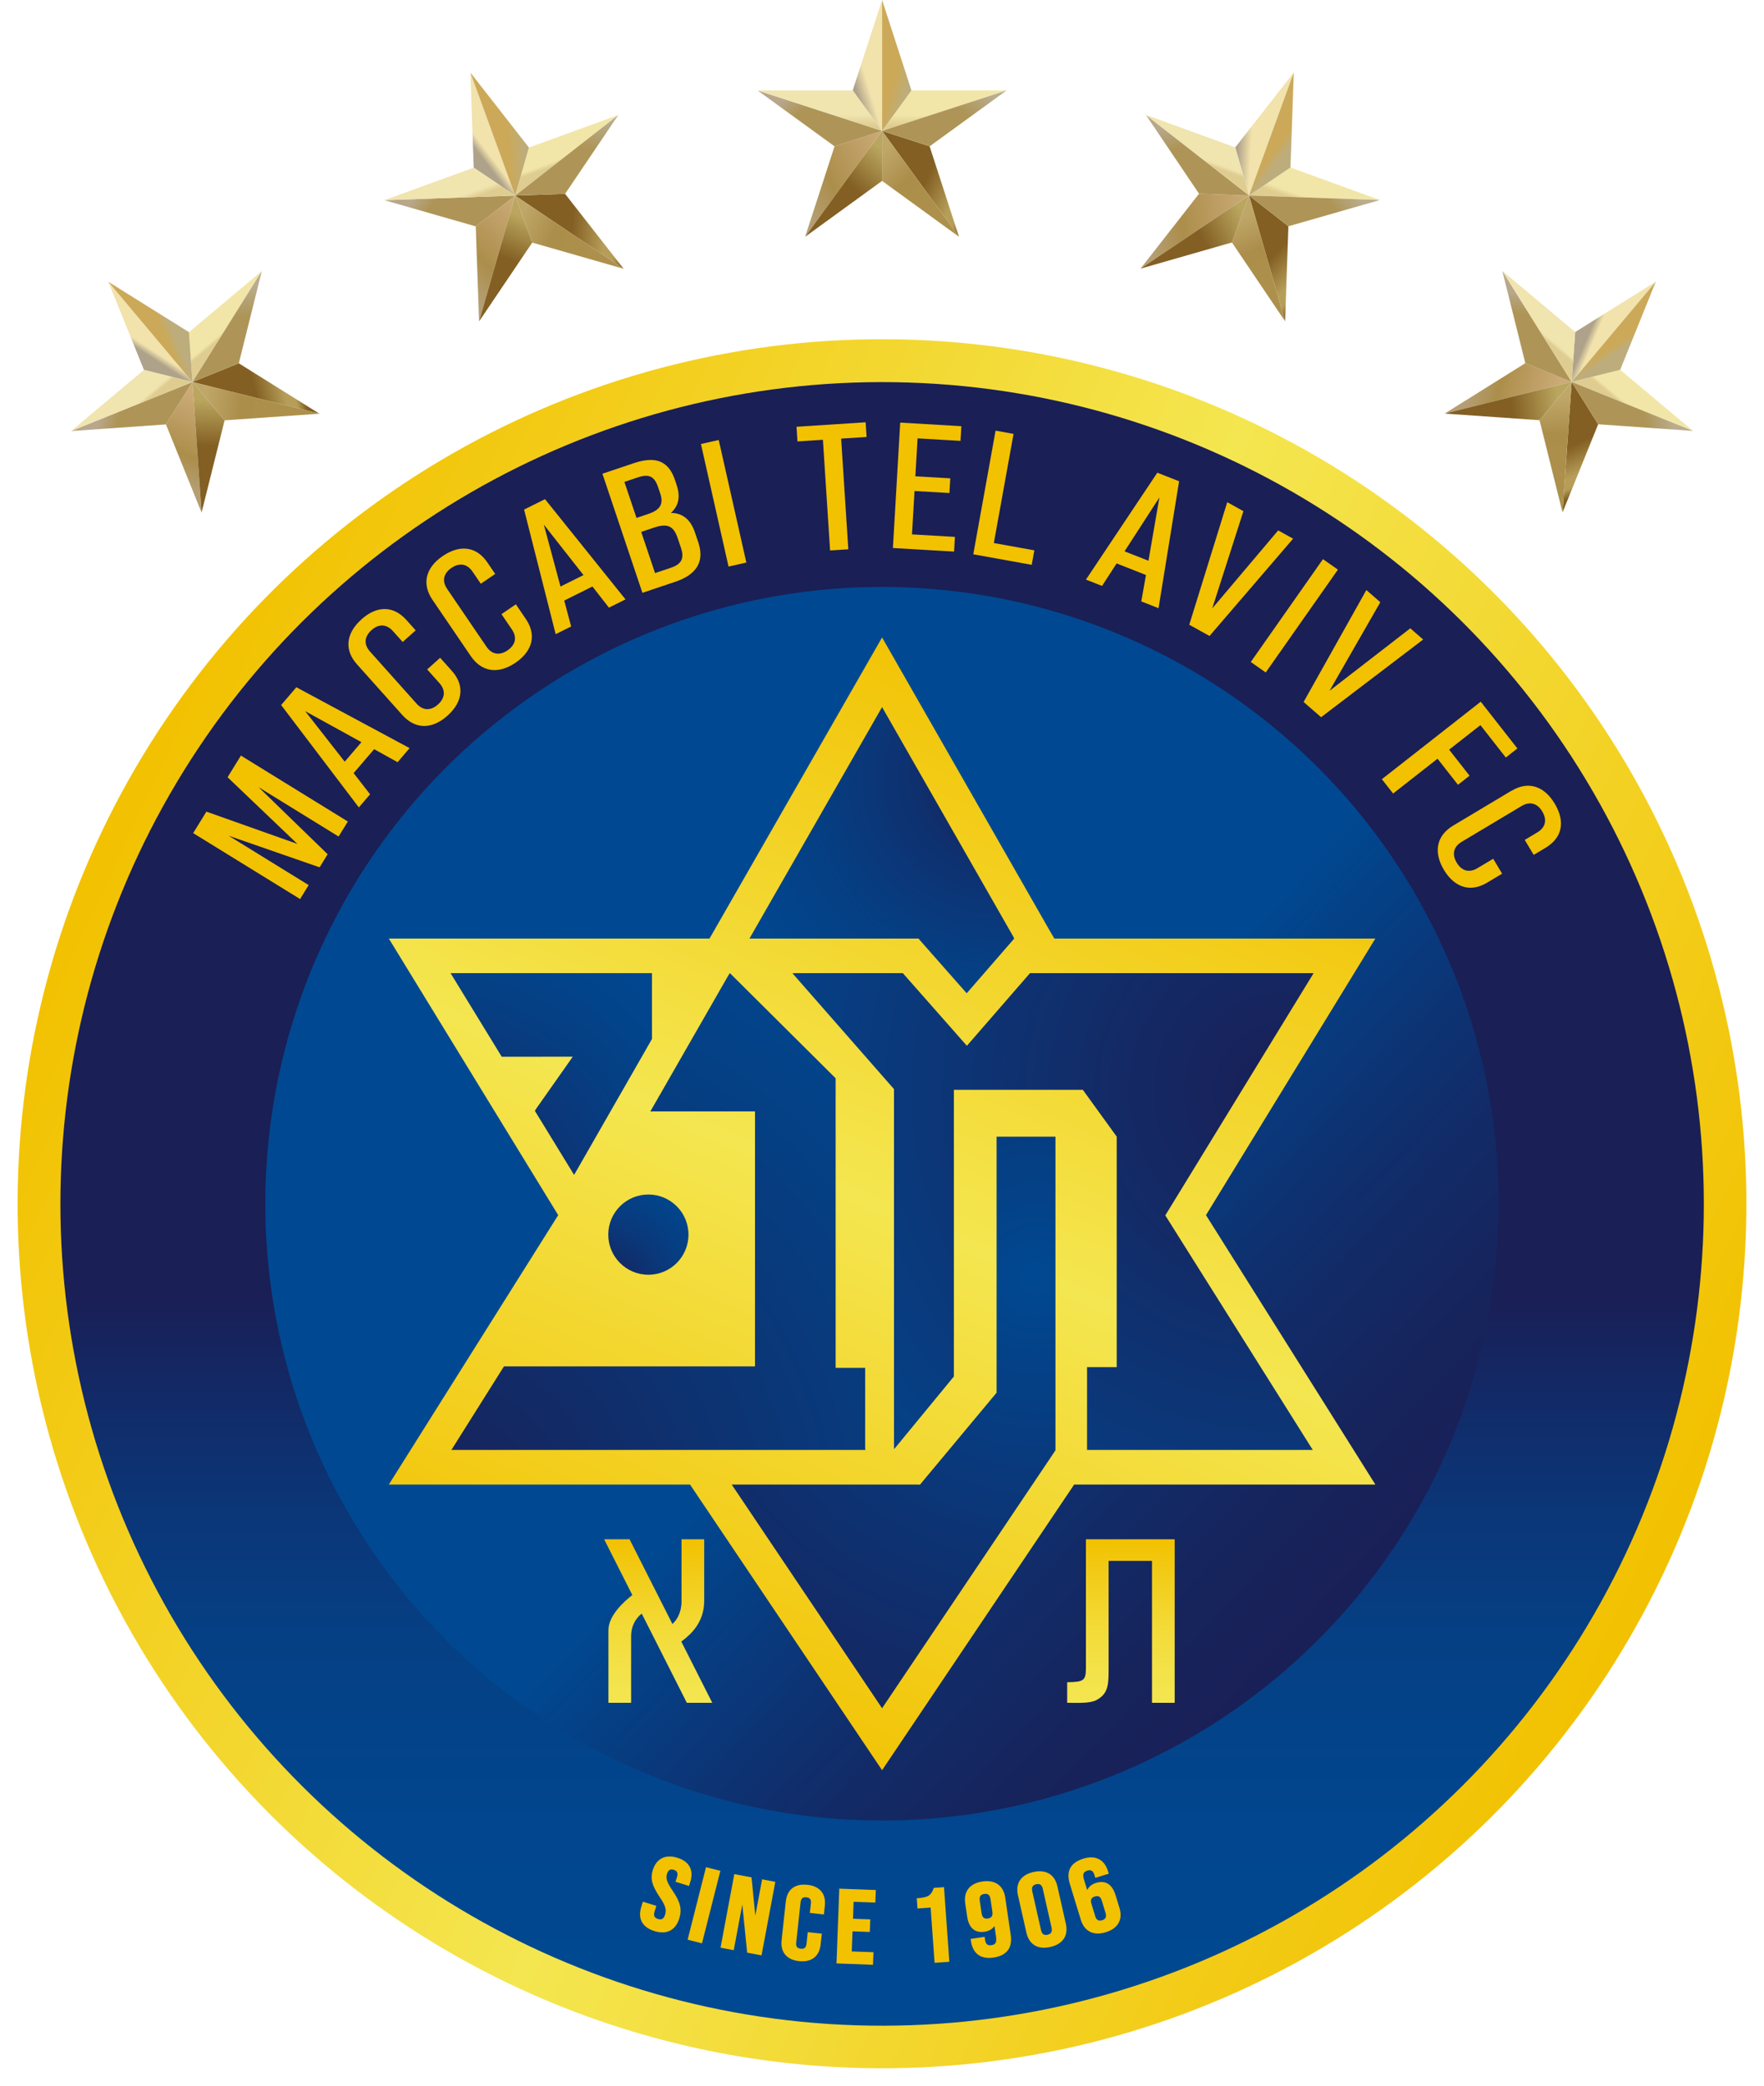 <svg xmlns="http://www.w3.org/2000/svg" xmlns:xlink="http://www.w3.org/1999/xlink" id="Calque_2" data-name="Calque 2" viewBox="-5.6 0 558.43 660.25"><defs><linearGradient id="GradientFill_29" x1="61.93" x2="49.08" y1="127.29" y2="156.16" data-name="GradientFill 29" gradientUnits="userSpaceOnUse"><stop offset="0" stop-color="#ccab78"/><stop offset="0" stop-color="#ccab78"/><stop offset=".6" stop-color="#ac8e4b"/><stop offset=".88" stop-color="#b49e72"/><stop offset="1" stop-color="#b49e72"/></linearGradient><linearGradient id="GradientFill_28" x1="50.26" x2="21.43" y1="132.48" y2="124.75" data-name="GradientFill 28" gradientUnits="userSpaceOnUse"><stop offset="0" stop-color="#ae9557"/><stop offset="0" stop-color="#ae9557"/><stop offset=".56" stop-color="#ae9557"/><stop offset=".6" stop-color="#ae9557"/><stop offset=".79" stop-color="#b8a78b"/><stop offset="1" stop-color="#b8a78b"/></linearGradient><linearGradient id="GradientFill_27" x1="59.88" x2="89.4" y1="129.1" y2="121.19" data-name="GradientFill 27" gradientUnits="userSpaceOnUse"><stop offset="0" stop-color="#835f23"/><stop offset="0" stop-color="#835f23"/><stop offset=".53" stop-color="#835f23"/><stop offset=".82" stop-color="#b69e59"/><stop offset=".91" stop-color="#b69e59"/><stop offset="1" stop-color="#835f23"/></linearGradient><linearGradient id="GradientFill_26" x1="38.11" x2="42.92" y1="111.06" y2="103.66" data-name="GradientFill 26" gradientUnits="userSpaceOnUse"><stop offset="0" stop-color="#afa28a"/><stop offset="0" stop-color="#afa28a"/><stop offset=".06" stop-color="#afa28a"/><stop offset=".3" stop-color="#f2e2ab"/><stop offset="1" stop-color="#f2e2ab"/></linearGradient><linearGradient id="GradientFill_25" x1="65.05" x2="67.57" y1="101.86" y2="104.87" data-name="GradientFill 25" gradientUnits="userSpaceOnUse"><stop offset="0" stop-color="#f1e6a7"/><stop offset="0" stop-color="#f1e6a7"/><stop offset=".6" stop-color="#f1e6a7"/><stop offset=".88" stop-color="#dfcc90"/><stop offset="1" stop-color="#dfcc90"/></linearGradient><linearGradient id="GradientFill_24" x1="39.7" x2="48.74" y1="106.04" y2="102.2" data-name="GradientFill 24" gradientUnits="userSpaceOnUse"><stop offset="0" stop-color="#cba959"/><stop offset="0" stop-color="#cba959"/><stop offset=".64" stop-color="#cba959"/><stop offset=".93" stop-color="#bdad7c"/><stop offset="1" stop-color="#bdad7c"/></linearGradient><linearGradient id="GradientFill_23" x1="34.79" x2="37.46" y1="127.1" y2="130.28" data-name="GradientFill 23" gradientUnits="userSpaceOnUse"><stop offset="0" stop-color="#f0e4af"/><stop offset="0" stop-color="#f0e4af"/><stop offset=".6" stop-color="#f0e4af"/><stop offset=".88" stop-color="#dfcc90"/><stop offset="1" stop-color="#dfcc90"/></linearGradient><linearGradient id="GradientFill_22" x1="67.79" x2="64.89" y1="120.35" y2="87.22" data-name="GradientFill 22" gradientUnits="userSpaceOnUse"><stop offset="0" stop-color="#ae9557"/><stop offset="0" stop-color="#ae9557"/><stop offset=".6" stop-color="#ae9557"/><stop offset=".88" stop-color="#b9ad8e"/><stop offset="1" stop-color="#b9ad8e"/></linearGradient><linearGradient id="GradientFill_21" x1="94.95" x2="54.37" y1="130.01" y2="126.46" data-name="GradientFill 21" gradientUnits="userSpaceOnUse"><stop offset="0" stop-color="#ac914c"/><stop offset="0" stop-color="#ac914c"/><stop offset=".6" stop-color="#ac8e4b"/><stop offset=".88" stop-color="#bfa769"/><stop offset="1" stop-color="#bfa769"/></linearGradient><linearGradient id="GradientFill_20" x1="58.54" x2="60.66" y1="162.59" y2="122.2" data-name="GradientFill 20" gradientUnits="userSpaceOnUse"><stop offset="0" stop-color="#835f23"/><stop offset="0" stop-color="#835f23"/><stop offset=".53" stop-color="#835f23"/><stop offset=".89" stop-color="#baa65f"/><stop offset="1" stop-color="#baa65f"/></linearGradient><linearGradient xlink:href="#GradientFill_29" id="GradientFill_29-2" x1="390.51" x2="354.2" y1="70.47" y2="74.29" data-name="GradientFill 29"/><linearGradient xlink:href="#GradientFill_28" id="GradientFill_28-2" x1="378.21" x2="368.61" y1="66.79" y2="30.96" data-name="GradientFill 28"/><linearGradient xlink:href="#GradientFill_27" id="GradientFill_27-2" x1="383.44" x2="408.54" y1="68.35" y2="93.46" data-name="GradientFill 27"/><linearGradient xlink:href="#GradientFill_26" id="GradientFill_26-2" x1="385.41" x2="403.05" y1="41.81" y2="42.73" data-name="GradientFill 26"/><linearGradient xlink:href="#GradientFill_25" id="GradientFill_25-2" x1="411.69" x2="409.33" y1="59.34" y2="65.81" data-name="GradientFill 25"/><linearGradient xlink:href="#GradientFill_24" id="GradientFill_24-2" x1="394.71" x2="403.05" y1="40.77" y2="47.05" data-name="GradientFill 24"/><linearGradient xlink:href="#GradientFill_23" id="GradientFill_23-2" x1="374.28" x2="372.68" y1="46.91" y2="51.3" data-name="GradientFill 23"/><linearGradient xlink:href="#GradientFill_22" id="GradientFill_22-2" x1="397.77" x2="423.23" y1="71.51" y2="53.68" data-name="GradientFill 22"/><linearGradient xlink:href="#GradientFill_21" id="GradientFill_21-2" x1="401.43" x2="385.05" y1="100.06" y2="64.94" data-name="GradientFill 21"/><linearGradient xlink:href="#GradientFill_20" id="GradientFill_20-2" x1="355.56" x2="392.19" y1="85.38" y2="66.71" data-name="GradientFill 20"/><linearGradient id="GradientFill_36" x1="25.58" x2="521.71" y1="265.38" y2="496.73" data-name="GradientFill 36" gradientTransform="rotate(88.82 273.649 381.027)" gradientUnits="userSpaceOnUse"><stop offset="0" stop-color="#f2c100"/><stop offset=".5" stop-color="#f4e650"/><stop offset="1" stop-color="#f2c100"/></linearGradient><linearGradient id="GradientFill_38" x1="273.64" x2="273.64" y1="410.45" y2="651.49" data-name="GradientFill 38" gradientTransform="rotate(88.17 273.636 381.076)" gradientUnits="userSpaceOnUse"><stop offset="0" stop-color="#1a1f56"/><stop offset=".06" stop-color="#16245e"/><stop offset=".25" stop-color="#0c3475"/><stop offset=".46" stop-color="#054085"/><stop offset=".69" stop-color="#01468e"/><stop offset="1" stop-color="#004992"/></linearGradient><linearGradient id="GradientFill_37" x1="289.66" x2="421.05" y1="396.22" y2="520.56" data-name="GradientFill 37" gradientTransform="rotate(86.74 273.647 381.021)" gradientUnits="userSpaceOnUse"><stop offset="0" stop-color="#004992"/><stop offset=".12" stop-color="#044187"/><stop offset=".46" stop-color="#102e6c"/><stop offset=".77" stop-color="#17235b"/><stop offset="1" stop-color="#1a1f56"/></linearGradient><linearGradient xlink:href="#GradientFill_36" id="GradientFill_36-2" x1="113.22" x2="435.94" y1="306.25" y2="456.73" data-name="GradientFill 36"/><linearGradient id="GradientFill_30" x1="275.96" x2="275.96" y1="487.24" y2="539.02" data-name="GradientFill 30" gradientUnits="userSpaceOnUse"><stop offset="0" stop-color="#f2c100"/><stop offset=".21" stop-color="#f2cb17"/><stop offset=".53" stop-color="#f3da36"/><stop offset=".81" stop-color="#f3e249"/><stop offset="1" stop-color="#f4e650"/></linearGradient><linearGradient xlink:href="#GradientFill_29" id="GradientFill_29-3" x1="277.41" x2="244.54" y1="49.18" y2="65.22" data-name="GradientFill 29"/><linearGradient xlink:href="#GradientFill_28" id="GradientFill_28-3" x1="263.43" x2="244.44" y1="48.59" y2="21.48" data-name="GradientFill 28"/><linearGradient xlink:href="#GradientFill_27" id="GradientFill_27-3" x1="269.8" x2="302.64" y1="49.66" y2="64.97" data-name="GradientFill 27"/><linearGradient xlink:href="#GradientFill_26" id="GradientFill_26-3" x1="262.92" x2="279.43" y1="24" y2="18.95" data-name="GradientFill 26"/><linearGradient xlink:href="#GradientFill_25" id="GradientFill_25-3" x1="293.34" x2="293.34" y1="28.63" y2="41.44" data-name="GradientFill 25"/><linearGradient xlink:href="#GradientFill_24" id="GradientFill_24-3" x1="267.84" x2="284.35" y1="18.95" y2="24" data-name="GradientFill 24"/><linearGradient xlink:href="#GradientFill_23" id="GradientFill_23-3" x1="253.93" x2="253.93" y1="28.63" y2="41.44" data-name="GradientFill 23"/><linearGradient xlink:href="#GradientFill_22" id="GradientFill_22-3" x1="283.85" x2="302.83" y1="48.59" y2="21.48" data-name="GradientFill 22"/><linearGradient xlink:href="#GradientFill_21" id="GradientFill_21-3" x1="298.61" x2="269.68" y1="74.33" y2="45.39" data-name="GradientFill 21"/><linearGradient xlink:href="#GradientFill_20" id="GradientFill_20-3" x1="249.54" x2="277.58" y1="75.19" y2="45.12" data-name="GradientFill 20"/><linearGradient xlink:href="#GradientFill_29" id="GradientFill_29-4" x1="486.77" x2="456.48" y1="128.48" y2="120.93" data-name="GradientFill 29"/><linearGradient xlink:href="#GradientFill_28" id="GradientFill_28-4" x1="479.56" x2="482.46" y1="119.39" y2="86.26" data-name="GradientFill 28"/><linearGradient xlink:href="#GradientFill_27" id="GradientFill_27-4" x1="484.53" x2="497.67" y1="126.47" y2="154.65" data-name="GradientFill 27"/><linearGradient xlink:href="#GradientFill_26" id="GradientFill_26-4" x1="498.22" x2="507.26" y1="102.03" y2="105.87" data-name="GradientFill 26"/><linearGradient xlink:href="#GradientFill_25" id="GradientFill_25-4" x1="512.5" x2="509.83" y1="127.04" y2="130.22" data-name="GradientFill 25"/><linearGradient xlink:href="#GradientFill_24" id="GradientFill_24-4" x1="504.16" x2="508.97" y1="103.34" y2="110.73" data-name="GradientFill 24"/><linearGradient xlink:href="#GradientFill_23" id="GradientFill_23-4" x1="482.24" x2="479.71" y1="101.8" y2="104.81" data-name="GradientFill 23"/><linearGradient xlink:href="#GradientFill_22" id="GradientFill_22-4" x1="496.54" x2="525.38" y1="132.56" y2="124.83" data-name="GradientFill 22"/><linearGradient xlink:href="#GradientFill_21" id="GradientFill_21-4" x1="489.82" x2="486.35" y1="160.83" y2="121.17" data-name="GradientFill 21"/><linearGradient xlink:href="#GradientFill_20" id="GradientFill_20-4" x1="451.52" x2="492.07" y1="131.29" y2="126.31" data-name="GradientFill 20"/><linearGradient xlink:href="#GradientFill_29" id="GradientFill_29-5" x1="163.33" x2="138.42" y1="68.27" y2="94.07" data-name="GradientFill 29"/><linearGradient xlink:href="#GradientFill_28" id="GradientFill_28-5" x1="149.25" x2="123.79" y1="71.37" y2="53.55" data-name="GradientFill 28"/><linearGradient xlink:href="#GradientFill_27" id="GradientFill_27-5" x1="156.33" x2="192.38" y1="70.93" y2="74.08" data-name="GradientFill 27"/><linearGradient xlink:href="#GradientFill_26" id="GradientFill_26-5" x1="144.13" x2="152.47" y1="47.18" y2="40.89" data-name="GradientFill 26"/><linearGradient xlink:href="#GradientFill_25" id="GradientFill_25-5" x1="172.99" x2="174.59" y1="46.94" y2="51.33" data-name="GradientFill 25"/><linearGradient xlink:href="#GradientFill_24" id="GradientFill_24-5" x1="143.99" x2="161.62" y1="42.79" y2="41.87" data-name="GradientFill 24"/><linearGradient xlink:href="#GradientFill_23" id="GradientFill_23-5" x1="135.58" x2="137.94" y1="59.36" y2="65.83" data-name="GradientFill 23"/><linearGradient xlink:href="#GradientFill_22" id="GradientFill_22-5" x1="169.02" x2="178.62" y1="67.02" y2="31.19" data-name="GradientFill 22"/><linearGradient xlink:href="#GradientFill_21" id="GradientFill_21-5" x1="191.76" x2="154.68" y1="84.08" y2="66.79" data-name="GradientFill 21"/><linearGradient xlink:href="#GradientFill_20" id="GradientFill_20-5" x1="146.77" x2="162.05" y1="100.95" y2="64.96" data-name="GradientFill 20"/><radialGradient id="GradientFill_34" cx="185.16" cy="407.72" r="43.63" data-name="GradientFill 34" fx="185.16" fy="407.72" gradientUnits="userSpaceOnUse"><stop offset="0" stop-color="#1a1f56"/><stop offset=".08" stop-color="#16245d"/><stop offset=".45" stop-color="#0a387a"/><stop offset=".77" stop-color="#02448b"/><stop offset="1" stop-color="#004992"/></radialGradient><radialGradient id="GradientFill_35" cx="310.45" cy="246.26" r="119.56" data-name="GradientFill 35" fx="310.45" fy="246.26" gradientUnits="userSpaceOnUse"><stop offset="0" stop-color="#1a1f56"/><stop offset=".24" stop-color="#0e3170"/><stop offset=".48" stop-color="#063e82"/><stop offset=".73" stop-color="#01468e"/><stop offset="1" stop-color="#004992"/></radialGradient><radialGradient xlink:href="#GradientFill_34" id="GradientFill_34-2" cx="132.5" cy="382.54" r="109.67" data-name="GradientFill 34" fx="132.5" fy="382.54"/><radialGradient id="GradientFill_33" cx="128" cy="484.12" r="244.32" data-name="GradientFill 33" fx="128" fy="484.12" gradientUnits="userSpaceOnUse"><stop offset="0" stop-color="#1a1f56"/><stop offset=".25" stop-color="#112c68"/><stop offset=".73" stop-color="#044186"/><stop offset="1" stop-color="#004992"/></radialGradient><radialGradient id="GradientFill_32" cx="400.34" cy="345.41" r="201.08" data-name="GradientFill 32" fx="400.34" fy="345.41" gradientUnits="userSpaceOnUse"><stop offset="0" stop-color="#1a1f56"/><stop offset="1" stop-color="#004992"/></radialGradient><radialGradient id="GradientFill_31" cx="322.38" cy="404.6" r="235.2" data-name="GradientFill 31" fx="322.38" fy="404.6" gradientUnits="userSpaceOnUse"><stop offset="0" stop-color="#004992"/><stop offset=".12" stop-color="#044187"/><stop offset=".46" stop-color="#102e6c"/><stop offset=".77" stop-color="#17235b"/><stop offset="1" stop-color="#1a1f56"/></radialGradient><style>.cls-17{fill-rule:evenodd}.cls-17,.cls-60{fill:#f2c100}</style></defs><g id="_1" data-name="���� 1"><path d="m55.34 121.13 2.87 41.12-11.27-27.91 8.29-13.27.1-.14z" style="fill-rule:evenodd;fill:url(#GradientFill_29)"/><path d="m55.13 121-38.22 15.44 30.03-2.1 8.29-13.27.1-.14z" style="fill-rule:evenodd;fill:url(#GradientFill_28)"/><path d="m55.64 121 39.88 9.95L70 115l-14.49 5.85-.18.08z" style="fill-rule:evenodd;fill:url(#GradientFill_27)"/><path d="m55.09 120.86-15.12-3.77-11.28-27.9 26.64 31.74z" style="fill-rule:evenodd;fill:url(#GradientFill_26)"/><path d="m55.33 120.93.1-.18 21.85-34.96-23.06 19.35 1.09 15.61z" style="fill-rule:evenodd;fill:url(#GradientFill_25)"/><path d="M55.33 120.93 28.69 89.19l25.53 15.95 1.09 15.61z" style="fill-rule:evenodd;fill:url(#GradientFill_24)"/><path d="m55.13 121-38.22 15.44 23.06-19.35 15.12 3.77.24.07z" style="fill-rule:evenodd;fill:url(#GradientFill_23)"/><path d="m55.33 120.93.1-.18 21.85-34.96L70 115l-14.49 5.85z" style="fill-rule:evenodd;fill:url(#GradientFill_22)"/><path d="m55.64 121 39.88 9.95-30.02 2.1-10.17-12.12z" style="fill-rule:evenodd;fill:url(#GradientFill_21)"/><path d="m55.33 120.93 10.17 12.12-7.29 29.2-2.87-41.12z" style="fill-rule:evenodd;fill:url(#GradientFill_20)"/><path d="m389.62 61.99-34.17 23.05 18.53-23.72 15.65.55.17.01z" style="fill-rule:evenodd;fill:url(#GradientFill_29-2)"/><path d="m389.63 61.74-32.48-25.38 16.83 24.96 15.65.55.17.01z" style="fill-rule:evenodd;fill:url(#GradientFill_28-2)"/><path d="m389.89 62.18 11.33 39.52 1.05-30.08L389.96 62l-.16-.12z" style="fill-rule:evenodd;fill:url(#GradientFill_27-2)"/><path d="m389.73 61.64-4.29-14.98 18.53-23.72-14.17 38.94z" style="fill-rule:evenodd;fill:url(#GradientFill_26-2)"/><path d="M389.8 61.88h.21l41.2 1.44-28.29-10.3-12.98 8.75z" style="fill-rule:evenodd;fill:url(#GradientFill_25-2)"/><path d="m389.8 61.88 14.17-38.94-1.05 30.08-12.98 8.75z" style="fill-rule:evenodd;fill:url(#GradientFill_24-2)"/><path d="m389.63 61.74-32.48-25.38 28.29 10.3 4.29 14.98.07.24z" style="fill-rule:evenodd;fill:url(#GradientFill_23-2)"/><path d="M389.8 61.88h.21l41.2 1.44-28.94 8.3L389.96 62z" style="fill-rule:evenodd;fill:url(#GradientFill_22-2)"/><path d="m389.89 62.18 11.33 39.52-16.83-24.96 5.41-14.86z" style="fill-rule:evenodd;fill:url(#GradientFill_21-2)"/><path d="m389.8 61.88-5.41 14.86-28.94 8.3 34.17-23.05z" style="fill-rule:evenodd;fill:url(#GradientFill_20-2)"/><ellipse cx="273.64" cy="381.05" rx="273.65" ry="273.64" style="fill:url(#GradientFill_36)" transform="rotate(-88.82 273.615 381.05)"/><circle cx="273.64" cy="381.05" r="260.13" style="fill:url(#GradientFill_38)" transform="rotate(-88.17 273.662 381.057)"/><path d="M201.05 591.92c-.42 1.34-.47 2.62-.15 3.93.34 1.27 1.09 2.76 2.3 4.57.94 1.37 1.53 2.46 1.76 3.25.25.79.25 1.58-.02 2.41-.21.67-.51 1.12-.9 1.32-.35.18-.8.19-1.35.02-.54-.17-.9-.43-1.08-.77-.2-.38-.2-.9 0-1.54l.57-1.84-4.26-1.33-.5 1.59c-.58 1.87-.53 3.47.16 4.79.7 1.33 2.03 2.31 3.95 2.92 1.97.62 3.67.57 5.04-.15 1.33-.7 2.3-2 2.88-3.86.45-1.44.52-2.78.2-4.08-.27-1.25-1.03-2.8-2.26-4.59-.9-1.3-1.52-2.42-1.8-3.24-.25-.73-.26-1.49-.04-2.2.2-.63.49-1.05.86-1.24.34-.18.77-.18 1.3-.02.51.16.84.4 1.02.73.2.38.19.92-.02 1.59l-.46 1.46 4.27 1.33.39-1.24c.59-1.87.53-3.48-.16-4.8s-2-2.29-3.88-2.88c-3.82-1.2-6.67.23-7.82 3.9Z" class="cls-17"/><path d="m212.085 613.981 5.817-22.954 4.546 1.152-5.816 22.954z" class="cls-60"/><path d="m222.5 616.51 4.18.79s2.06-10.96 2.71-14.45c.36 3.58 1.54 15.24 1.54 15.24l4.55.85 4.36-23.28-4.18-.79s-1.54 8.23-2.15 11.47c-.33-3.34-1.2-12.1-1.2-12.1l-5.45-1.02-4.36 23.27ZM245.2 597.69c-1.15.92-1.83 2.32-2.03 4.17l-1.34 12.27c-.2 1.85.16 3.37 1.08 4.51.96 1.19 2.46 1.91 4.45 2.12 2 .22 3.61-.16 4.8-1.11 1.15-.92 1.83-2.32 2.03-4.17l.37-3.41-4.44-.48-.4 3.67c-.07.62-.26 1.06-.56 1.31-.29.24-.7.32-1.26.26s-.94-.23-1.18-.52c-.25-.31-.34-.78-.27-1.4l1.39-12.76c.13-1.22.7-1.72 1.83-1.59 1.13.12 1.58.72 1.44 1.95l-.33 2.99 4.44.49.3-2.76c.41-3.79-1.6-6.21-5.53-6.63-2-.22-3.61.16-4.81 1.11ZM259.21 621.49l11.56.43.15-3.98s-6.25-.23-6.88-.25c.02-.6.21-5.76.24-6.36.61.02 5.47.2 5.47.2l.15-3.98s-4.86-.18-5.47-.2c.02-.58.18-4.79.2-5.37.63.02 6.88.25 6.88.25l.15-3.98-11.57-.43-.88 23.66ZM292.91 597.37l-2.91.21-.08.22c-.36 1.07-.87 1.8-1.54 2.25-.67.41-1.82.68-3.41.79l-.35.02.23 3.25s3.57-.26 4.16-.3c.05.67 1.25 17.49 1.25 17.49l4.67-.33-1.69-23.62-.35.03ZM312.63 600.68l1.73 11.76c.3 2.03 0 3.68-.9 4.88-.91 1.23-2.44 2-4.55 2.32-2.02.3-3.66-.01-4.9-.93-1.19-.89-1.94-2.31-2.22-4.21l-.11-.77 4.42-.65.15.99c.1.68.33 1.16.68 1.42.31.23.75.31 1.3.23.61-.09 1.01-.28 1.24-.6.21-.28.31-.69.31-1.23 0-.26-.02-.56-.07-.89 0 0-.32-2.16-.49-3.35-.7.99-1.73 1.6-3.12 1.81-1.42.21-2.6-.03-3.5-.7-1.06-.79-1.74-2.18-2.03-4.15l-.6-4.06c-.57-3.85 1.41-6.4 5.44-7 4.03-.59 6.66 1.28 7.23 5.13Zm-7.48 4.94c.19 1.31.8 1.82 1.98 1.65.55-.08.95-.28 1.18-.59.26-.35.34-.87.24-1.55l-.59-4.03c-.1-.66-.32-1.13-.66-1.38-.31-.23-.75-.31-1.31-.23-1.16.17-1.61.84-1.43 2.11l.59 4.03ZM329.15 597.11l2.66 11.79c.86 3.8-.93 6.49-4.9 7.38-2.03.46-3.73.26-5.05-.57-1.27-.8-2.12-2.15-2.54-3.99l-2.66-11.79c-.86-3.8.93-6.49 4.9-7.38s6.74.77 7.59 4.57Zm-3.12 15.29c1.16-.26 1.55-.95 1.26-2.25l-2.76-12.23c-.29-1.3-.94-1.75-2.09-1.49-.54.12-.93.35-1.13.68-.23.37-.27.89-.12 1.57l2.76 12.23c.15.67.42 1.13.78 1.37.33.21.77.25 1.31.13ZM342.35 588.52c1.31.7 2.27 1.99 2.83 3.83l.23.74-4.27 1.31-.3-.96c-.2-.66-.5-1.1-.88-1.3-.34-.18-.79-.19-1.32-.03-.59.18-.95.43-1.14.78-.11.2-.17.46-.17.77 0 .38.08.83.25 1.37 0 0 .64 2.08.99 3.23.54-1.08 1.47-1.84 2.81-2.26 1.37-.42 2.57-.37 3.57.16 1.17.62 2.05 1.9 2.63 3.8l1.2 3.92c.55 1.81.48 3.4-.23 4.73-.74 1.39-2.12 2.4-4.1 3.01-1.99.61-3.7.54-5.08-.2-1.32-.7-2.28-1.98-2.83-3.79l-3.48-11.37c-.6-1.97-.55-3.63.15-4.96.72-1.35 2.11-2.35 4.15-2.97 1.95-.6 3.62-.54 4.98.18Zm-1.25 18c.38 1.23 1.08 1.64 2.2 1.3s1.46-1.07 1.09-2.3l-1.19-3.89c-.39-1.27-1.07-1.68-2.2-1.33-.53.16-.9.42-1.08.76-.21.38-.21.91 0 1.57l1.19 3.89Z" class="cls-17"/><ellipse cx="273.64" cy="381.05" rx="195.23" ry="195.22" style="fill:url(#GradientFill_37)" transform="rotate(-86.74 273.612 381.05)"/><path d="M212.85 469.91h-95.36l53.62-85.28-53.62-87.55h101.52l.63-1.08 54-94.22 53.51 93.58 1.04 1.72H429.8l-53.62 87.55 53.62 85.28h-95.36l-.54.81-60.26 89.61-60.29-89.67z" style="fill-rule:evenodd;fill:url(#GradientFill_36-2)"/><path d="M199.66 378.1c-7.01 0-12.7 5.68-12.7 12.7s5.68 12.7 12.7 12.7 12.69-5.69 12.69-12.7-5.68-12.7-12.69-12.7" style="fill-rule:evenodd;fill:url(#GradientFill_34)"/><path d="M315.03 296.21c-12.96-22.66-32.59-57-41.39-72.39-5.81 10.16-23.25 40.58-41.42 72.28l-.56.98h53.49l15.28 17.33 15.05-17.33z" style="fill-rule:evenodd;fill:url(#GradientFill_35)"/><path d="m176.88 370.61 23.38-40.8.54-.98v-20.8h-63.77c4.05 6.61 9.95 16.24 16.2 26.46h1.23l21.26-.01-11.41 16.22-.59.91c4.6 7.51 8.94 14.6 12.42 20.28l.74-1.29Z" style="fill-rule:evenodd;fill:url(#GradientFill_34-2)"/><path d="M268.29 457.77v-24.8h-9.35v-91.66l-33.48-33.29-.53.8c-8.8 15.34-17.43 30.39-24.66 43l.79-.02h32.35v80.71h-79.46l-.52.8-16.13 25.65h131.04l-.06-1.2Z" style="fill:url(#GradientFill_33);fill-rule:evenodd"/><path d="m278.39 457.57 17.98-21.87v-90.74h40.82l10.73 14.82v72.96h-9.39v26.22h71.46c-13.61-21.64-46.69-74.25-46.69-74.25s33.58-54.84 46.96-76.68h-89.79c-4.01 4.62-19.98 23-19.98 23s-16.24-18.42-20.28-23h-33.76l-1.19.03 32.15 36.68v113.97l.99-1.13Z" style="fill-rule:evenodd;fill:url(#GradientFill_32)"/><path d="M226.04 469.92c13.74 20.43 38.11 56.69 47.6 70.8 11.34-16.86 43.92-65.33 54.23-80.66l.66-1.01v-99.26h-18.64v81.05l-24.26 29.11-1.05-.04h-58.55Z" style="fill-rule:evenodd;fill:url(#GradientFill_31)"/><path d="M332.24 532.49v6.5c4.02.04 7.36.19 9.35-.91 3.31-1.84 3.76-4.22 3.76-9.06v-34.95h13.74v44.92h7.18v-51.76h-28.1v40.9c-.06 3.76-.6 4.28-5.93 4.36m-112.45 6.32-9.71-19.2.31-.24c2.86-2.15 6.92-5.92 6.94-12.61v-19.52h-7.18v19.69c-.02 3.58-1.5 5.76-2.68 6.93l-.2.2-13.57-26.82h-7.58l-.46.02 8.92 17.63-.19.15c-2.25 1.75-7.43 6.29-7.38 11.04V539h7.18v-20.95c-.04-3.94 2.02-6.18 3.09-7.07l.28-.21 14.19 28.06.08.17h8.06z" style="fill-rule:evenodd;fill:url(#GradientFill_30)"/><path d="M66.45 246.03s19.97 19.07 22.1 21.1c-2.77-.98-28.81-10.22-28.81-10.22l-4.19 6.8 33.85 20.87 2.72-4.42-25.33-15.62c4.93 1.71 28.79 10 28.79 10l2.55-4.14-21.87-21.23c4.42 2.72 25.33 15.62 25.33 15.62l2.93-4.75-33.85-20.87-4.23 6.86ZM88.22 217.54l35.85 19.27-3.81 4.45-7.42-4.12c-.34.4-6.15 7.18-6.49 7.58.33.42 5.21 6.7 5.21 6.7l-3.56 4.16-24.6-32.41 4.81-5.62Zm15.31 23.56c.48-.56 4.81-5.61 5.29-6.18-.67-.37-15.29-8.43-17.8-9.81zM108.81 196.08c-2.54 2.27-3.96 4.82-4.1 7.38-.13 2.37.78 4.67 2.71 6.83l14.36 16.06c1.9 2.12 4.14 3.31 6.48 3.44 2.57.14 5.26-.98 7.79-3.24 2.54-2.27 3.96-4.82 4.1-7.38.13-2.37-.78-4.67-2.72-6.83l-3.69-4.13-4.11 3.68 3.88 4.34c2 2.24 1.83 4.71-.47 6.77-1.15 1.03-2.38 1.53-3.56 1.47-1.15-.07-2.24-.66-3.22-1.76l-14.73-16.48c-.98-1.1-1.45-2.24-1.38-3.4.07-1.18.71-2.34 1.85-3.37 2.3-2.06 4.77-1.95 6.78.29l3.1 3.46 4.11-3.68-2.91-3.26c-4.1-4.58-9.3-4.66-14.28-.21ZM134.57 175.99c-2.82 1.92-4.56 4.26-5.04 6.78-.44 2.33.16 4.73 1.8 7.13l12.13 17.81c1.6 2.35 3.67 3.83 5.98 4.26 2.53.48 5.35-.28 8.15-2.19 2.82-1.92 4.56-4.26 5.04-6.78.44-2.33-.16-4.73-1.8-7.13l-3.12-4.58-4.56 3.11 3.28 4.81c.83 1.22 1.14 2.41.93 3.55-.22 1.16-1.01 2.23-2.28 3.1-2.55 1.74-4.99 1.31-6.68-1.17l-12.44-18.27c-.83-1.22-1.14-2.41-.93-3.55.22-1.16 1.01-2.23 2.28-3.1 2.55-1.74 4.99-1.31 6.68 1.17l2.62 3.84 4.56-3.11-2.46-3.61c-1.63-2.4-3.64-3.84-5.98-4.28-2.52-.48-5.33.29-8.15 2.21ZM166.93 157.99l25.49 31.74-5.25 2.61s-4.89-6.27-5.22-6.69c-.47.23-8.46 4.21-8.93 4.45.14.51 2.19 8.2 2.19 8.2l-4.9 2.44-10-39.44 6.63-3.3Zm4.91 27.67c.66-.33 6.62-3.29 7.28-3.62-.47-.6-10.79-13.73-12.56-15.98.74 2.76 5.08 18.87 5.28 19.6M203.85 146.35c1.9.94 3.29 2.78 4.24 5.62l.51 1.53c.43 1.27.64 2.46.64 3.55 0 2.13-.86 3.89-2.47 5.31 3.69-.01 6.26 2.07 7.64 6.2l1.07 3.17c.92 2.75.89 5.15-.1 7.14-1.13 2.28-3.54 4.05-7.16 5.27l-10.45 3.51-12.66-37.7 9.96-3.35c3.74-1.26 6.61-1.34 8.78-.27Zm-11.78 6.19c.21.61 3.63 10.79 3.83 11.4.56-.19 3.74-1.26 3.74-1.26 2.85-.96 4.18-2.27 4.18-4.29 0-.67-.14-1.42-.43-2.25l-.64-1.9c-.59-1.77-1.33-2.81-2.31-3.3s-2.26-.44-4.01.14zm5.32 15.82c.21.61 4.17 12.43 4.38 13.04.58-.2 4.98-1.67 4.98-1.67 2.51-.84 3.68-2.05 3.68-3.94 0-.68-.15-1.44-.44-2.31l-1.07-3.18c-1.3-3.86-3.27-4.72-7.53-3.28 0 0-3.43 1.15-3.99 1.34Z" class="cls-17"/><path d="m216.292 140.541 5.638-1.27 8.744 38.796-5.639 1.271z" class="cls-60"/><path d="m246.55 135.08.3 4.65s7.42-.48 8.06-.52c.04.68 2.27 35.03 2.27 35.03l5.77-.37s-2.22-34.35-2.27-35.03c.64-.04 8.06-.52 8.06-.52l-.3-4.65-21.88 1.42ZM277.08 173.47l19.35 1.12.27-4.65s-12.93-.75-13.59-.79c.04-.65.76-13.09.8-13.73.65.04 11.05.64 11.05.64l.27-4.65s-10.4-.6-11.05-.64c.04-.64.66-11.37.7-12.01.66.04 13.59.79 13.59.79l.27-4.65-19.36-1.13-2.31 39.7ZM302.51 175.45l18.5 3.34.83-4.59s-12.17-2.2-12.82-2.31l6.24-34.55-5.69-1.03zM360.79 149.63l6.88 2.71-6.51 40.18-5.46-2.15s1.38-7.83 1.48-8.36c-.49-.19-8.8-3.47-9.29-3.66-.29.45-4.62 7.12-4.62 7.12l-5.09-2.01 22.6-33.84Zm-10.38 24.89c.68.27 6.88 2.71 7.56 2.98.13-.75 2.97-17.21 3.46-20.03-1.55 2.4-10.62 16.41-11.03 17.04ZM370.88 197.75l6.42 3.56 26.46-30.8-4.73-2.62s-18.83 22.27-20.87 24.69c.97-3.01 9.87-30.78 9.87-30.78l-5.12-2.84-12.03 38.8Z" class="cls-17"/><path d="m390.36 209.54 22.85-32.55 4.732 3.322-22.851 32.55z" class="cls-60"/><path d="m407.08 222.2 5.54 4.82 32.31-24.59-4.07-3.55s-23.07 17.85-25.57 19.78c1.57-2.74 16.08-28.04 16.08-28.04l-4.42-3.85zM431.85 246.63l3.57 4.55s13.53-10.6 14.06-11.02l6.47 8.25 3.67-2.87s-6.06-7.74-6.47-8.25c.51-.4 9.4-7.37 9.91-7.76.41.52 8.03 10.25 8.03 10.25l3.67-2.87-11.6-14.8-31.3 24.53ZM472.89 250.29l-18.49 11.06c-2.44 1.46-4.04 3.44-4.61 5.71-.63 2.5-.04 5.35 1.7 8.27 1.75 2.93 3.99 4.8 6.47 5.43 2.3.58 4.73.12 7.22-1.37l4.75-2.84-2.83-4.73-4.99 2.99c-2.58 1.54-4.97.91-6.55-1.74-1.59-2.65-1.02-5.06 1.56-6.6l18.97-11.34c2.58-1.54 4.97-.91 6.55 1.74.79 1.32 1.06 2.62.77 3.77-.28 1.12-1.07 2.07-2.33 2.83l-3.99 2.39 2.83 4.74 3.75-2.24c5.28-3.15 6.34-8.25 2.91-13.98-1.75-2.93-3.99-4.8-6.47-5.43-2.3-.58-4.73-.12-7.22 1.37Z" class="cls-17"/><path d="m273.51 41.6-24.23 33.35 9.31-28.63 14.88-4.84.17-.04z" style="fill-rule:evenodd;fill:url(#GradientFill_29-3)"/><path d="m273.43 41.37-39.2-12.74 24.36 17.69 14.88-4.84.17-.04z" style="fill-rule:evenodd;fill:url(#GradientFill_28-3)"/><path d="m273.83 41.69 24.16 33.26-9.3-28.63-14.86-4.83-.19-.05z" style="fill-rule:evenodd;fill:url(#GradientFill_27-3)"/><path d="m273.49 41.24-9.16-12.61L273.64 0v41.44z" style="fill-rule:evenodd;fill:url(#GradientFill_26-3)"/><path d="m273.64 41.44.19-.07 39.21-12.74h-30.1l-9.2 12.66z" style="fill-rule:evenodd;fill:url(#GradientFill_25-3)"/><path d="M273.64 41.44V0l9.3 28.63-9.2 12.66z" style="fill-rule:evenodd;fill:url(#GradientFill_24-3)"/><path d="m273.43 41.37-39.2-12.74h30.1l9.16 12.61.15.2z" style="fill-rule:evenodd;fill:url(#GradientFill_23-3)"/><path d="m273.64 41.44.19-.07 39.21-12.74-24.35 17.69-14.86-4.83z" style="fill-rule:evenodd;fill:url(#GradientFill_22-3)"/><path d="m273.83 41.69 24.16 33.26-24.35-17.69V41.44z" style="fill-rule:evenodd;fill:url(#GradientFill_21-3)"/><path d="M273.64 41.44v15.82l-24.36 17.69 24.23-33.35z" style="fill-rule:evenodd;fill:url(#GradientFill_20-3)"/><path d="m491.74 120.94-40 9.97 25.53-15.95 14.52 5.86.15.07z" style="fill-rule:evenodd;fill:url(#GradientFill_29-4)"/><path d="m491.83 120.7-21.84-34.95 7.28 29.21 14.52 5.86.15.07z" style="fill-rule:evenodd;fill:url(#GradientFill_28-4)"/><path d="m491.92 121.21-2.87 41 11.28-27.91-8.28-13.24-.11-.17z" style="fill-rule:evenodd;fill:url(#GradientFill_27-4)"/><path d="m491.96 120.64 1.09-15.54 25.53-15.95-26.64 31.74z" style="fill-rule:evenodd;fill:url(#GradientFill_26-4)"/><path d="m491.94 120.89.2.07 38.22 15.44-23.06-19.34-15.19 3.78z" style="fill-rule:evenodd;fill:url(#GradientFill_25-4)"/><path d="m491.94 120.89 26.64-31.74-11.28 27.91-15.19 3.78z" style="fill-rule:evenodd;fill:url(#GradientFill_24-4)"/><path d="m491.83 120.7-21.84-34.95 23.06 19.35-1.09 15.54-.02.25z" style="fill-rule:evenodd;fill:url(#GradientFill_23-4)"/><path d="m491.94 120.89.2.07 38.22 15.44-30.03-2.1-8.28-13.24z" style="fill-rule:evenodd;fill:url(#GradientFill_22-4)"/><path d="m491.92 121.21-2.87 41-7.28-29.2 10.17-12.12z" style="fill-rule:evenodd;fill:url(#GradientFill_21-4)"/><path d="m491.94 120.89-10.17 12.12-30.03-2.1 40-9.98z" style="fill-rule:evenodd;fill:url(#GradientFill_20-4)"/><path d="m157.42 62.12-11.36 39.62-1.05-30.08 12.33-9.64.14-.1z" style="fill-rule:evenodd;fill:url(#GradientFill_29-5)"/><path d="m157.27 61.92-41.2 1.44 28.94 8.3 12.33-9.64.14-.1z" style="fill-rule:evenodd;fill:url(#GradientFill_28-5)"/><path d="m157.75 62.1 34.08 22.98-18.54-23.72-15.61.55-.2.01z" style="fill-rule:evenodd;fill:url(#GradientFill_27-5)"/><path d="m157.28 61.78-12.92-8.71-1.05-30.09 14.17 38.94z" style="fill-rule:evenodd;fill:url(#GradientFill_26-5)"/><path d="m157.48 61.92.16-.13 32.49-25.38-28.29 10.29-4.31 15.05z" style="fill-rule:evenodd;fill:url(#GradientFill_25-5)"/><path d="m157.48 61.92-14.17-38.94 18.53 23.72-4.31 15.05z" style="fill-rule:evenodd;fill:url(#GradientFill_24-5)"/><path d="m157.27 61.92-41.2 1.44 28.29-10.29 12.92 8.71.2.14z" style="fill-rule:evenodd;fill:url(#GradientFill_23-5)"/><path d="m157.48 61.92.16-.13 32.49-25.38-16.84 24.95-15.61.55z" style="fill-rule:evenodd;fill:url(#GradientFill_22-5)"/><path d="m157.75 62.1 34.08 22.98-28.94-8.29-5.41-14.87z" style="fill-rule:evenodd;fill:url(#GradientFill_21-5)"/><path d="m157.48 61.92 5.41 14.87-16.83 24.95 11.36-39.62z" style="fill-rule:evenodd;fill:url(#GradientFill_20-5)"/></g></svg>